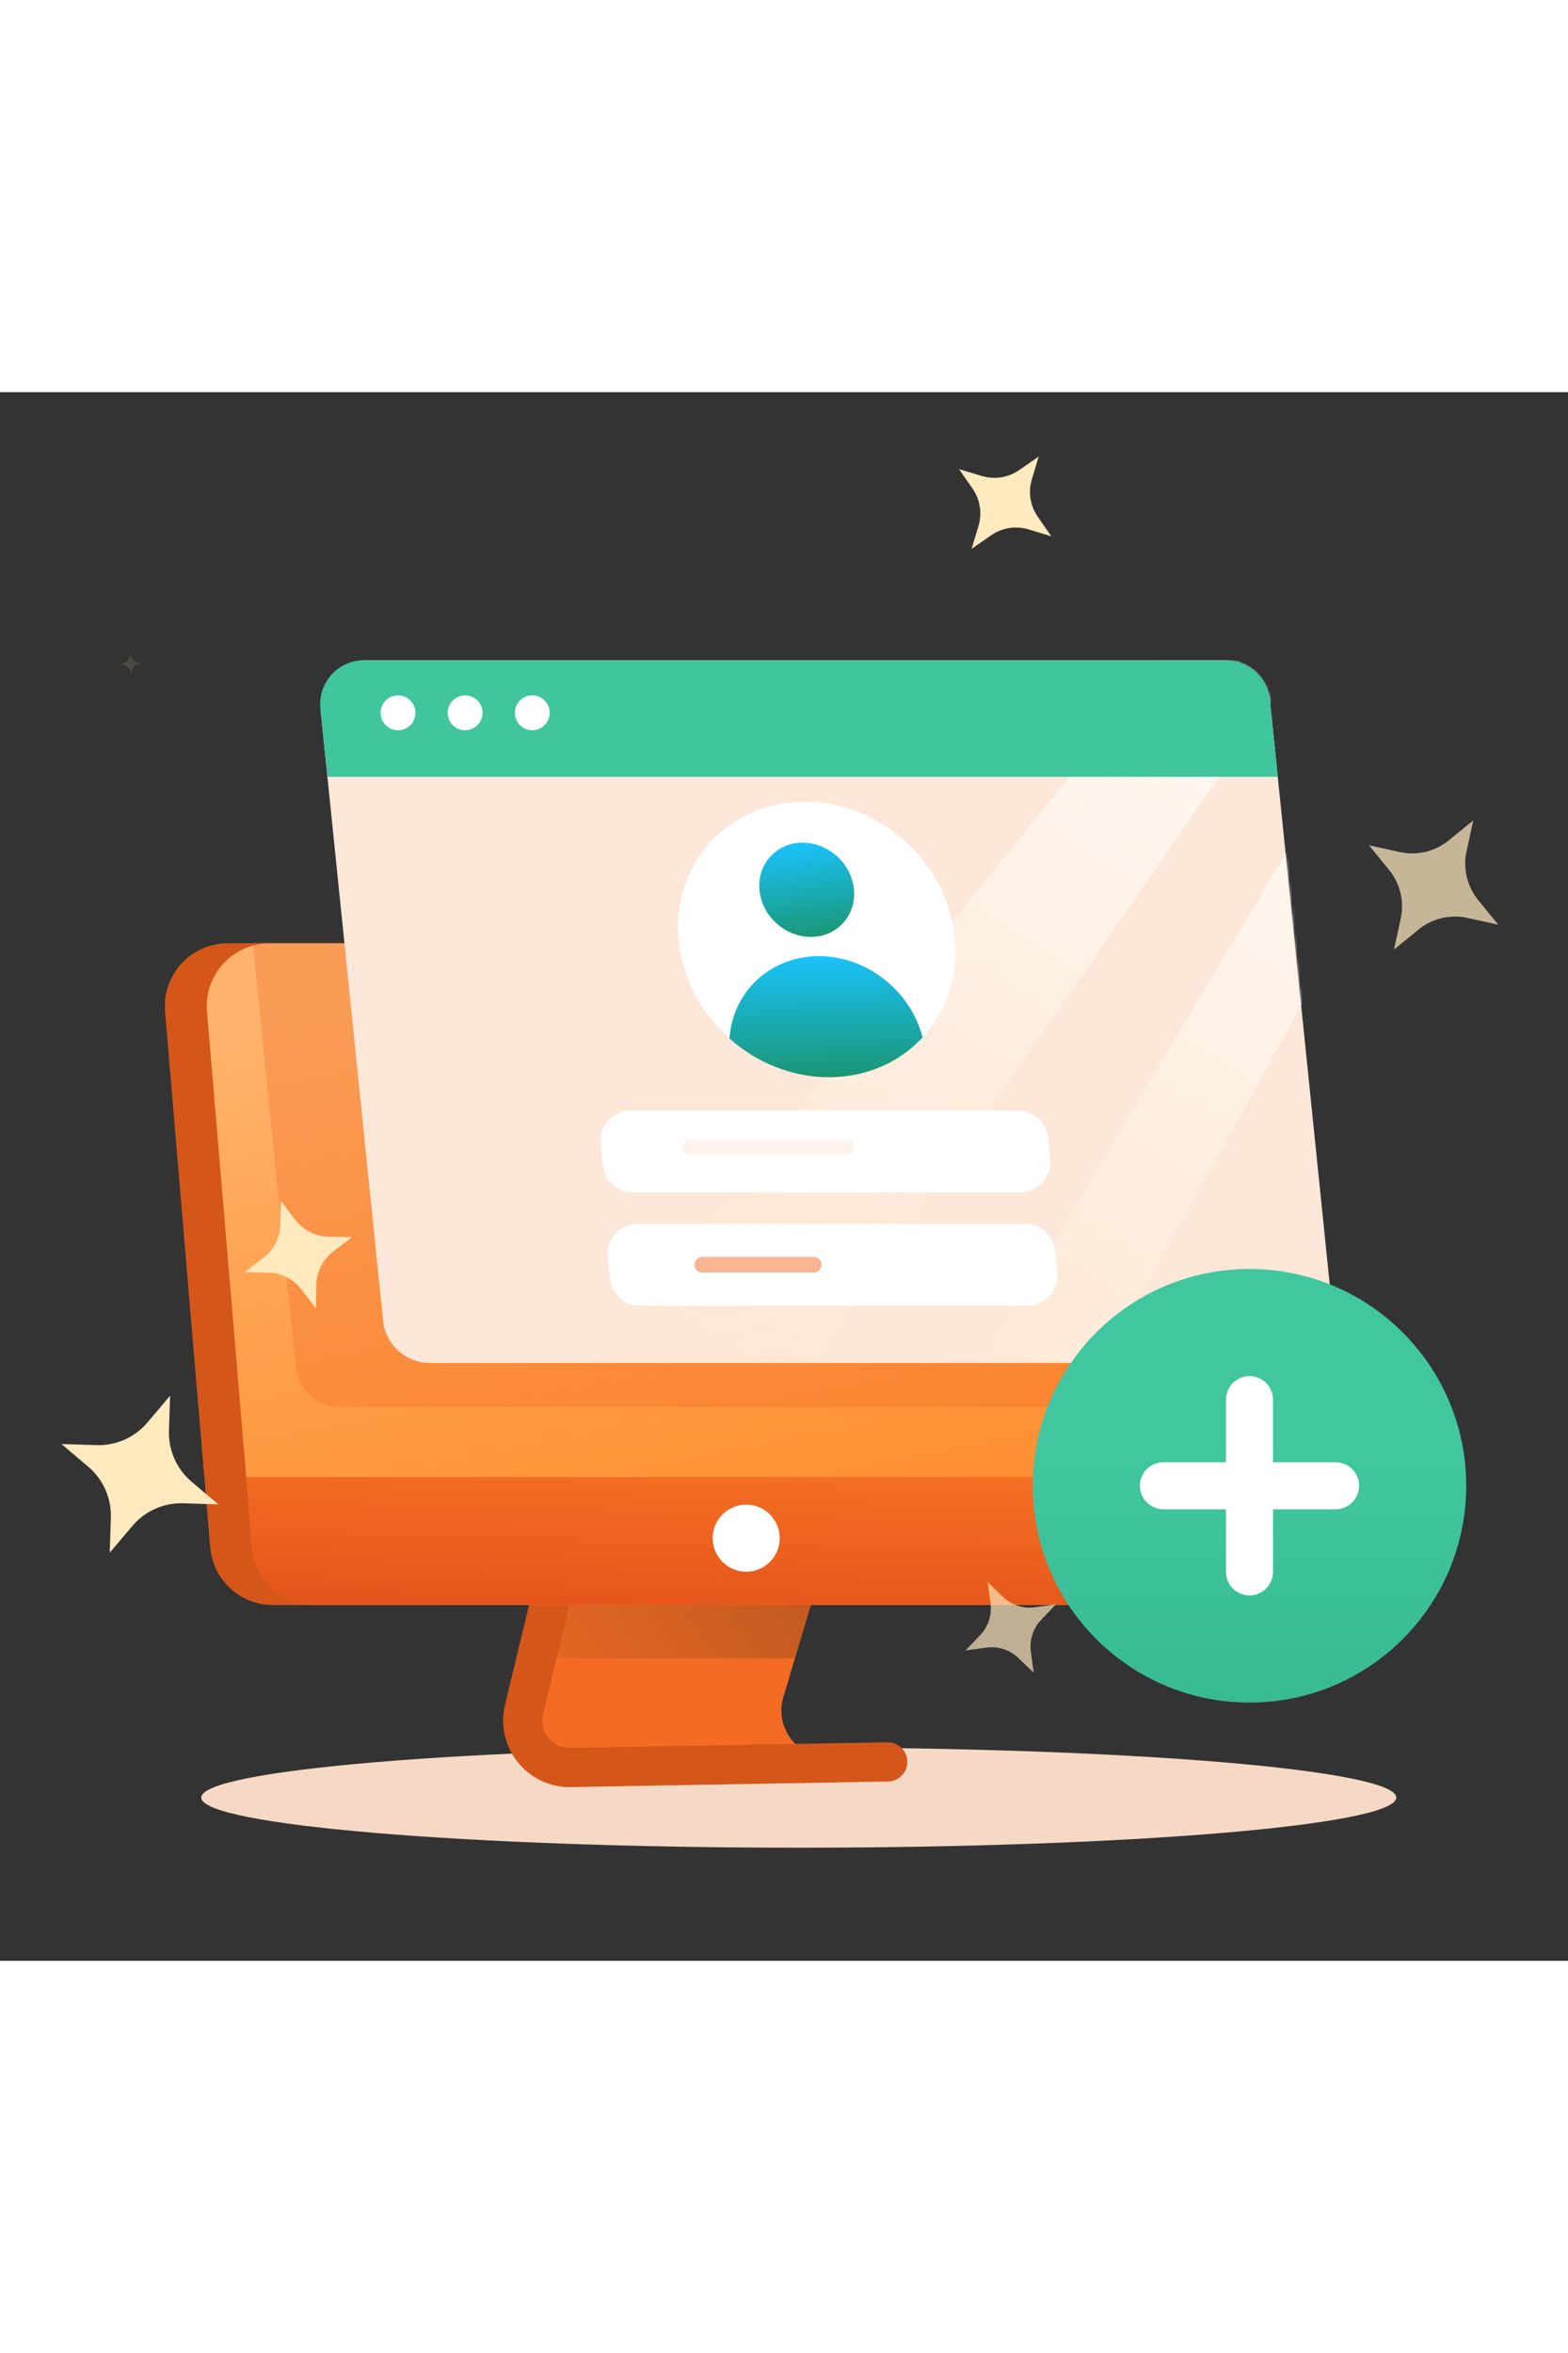 <svg xmlns="http://www.w3.org/2000/svg" viewBox="0 0 600 600" width="100" height="150" preserveAspectRatio="xMidYMid meet" style="transform:translate3d(0px, 0px, 0px)" xmlns:v="https://vecta.io/nano"><rect x="0" y="0" width="600" height="600" fill="#333333" stroke="none"/><style><![CDATA[.B{opacity:1}.C{fill-opacity:1}.D{fill-opacity:0}.E{fill:#ffe9bf}.F{stroke-linecap:round}]]></style><defs><clipPath id="A"><path d="M0 0h600v600H0z"/></clipPath><linearGradient id="B" spreadMethod="pad" x1="36.698" y1="-25.719" x2="-75.049" y2="51.741" href="#P"><stop offset="0%" stop-color="#c35a21"/><stop offset="50%" stop-color="#c35a21" stop-opacity=".5"/><stop offset="100%" stop-color="#c35a21" stop-opacity="0"/></linearGradient><linearGradient id="C" spreadMethod="pad" x1="-25.931" y1="-123.354" x2="31.593" y2="161.217" href="#P"><stop offset="0%" stop-color="#ffb36c"/><stop offset="50%" stop-color="#ff9c46"/><stop offset="100%" stop-color="#ff8421"/></linearGradient><linearGradient id="D" spreadMethod="pad" x1="1.53" y1="-60.398" x2="-1.517" y2="34.84" href="#P"><stop offset="0%" stop-color="#ff7e28"/><stop offset="50%" stop-color="#f16821"/><stop offset="100%" stop-color="#e3511a"/></linearGradient><g id="E" class="B"><path fill="#f6d9c5" d="M0-19.167c126.274 0 228.639 8.582 228.639 19.167S126.274 19.167 0 19.167-228.639 10.585-228.639 0-126.274-19.167 0-19.167z" transform="translate(305.649 537.557)" class="B C"/><g class="B"><path fill="#f46c23" d="M-69.328 10.207l10.313-42.644h94.863L24.574 5.516c-3.306 11.128 4.63 22.428 16.218 23.096l29.05 1.675-121.356 2.148c-11.783.209-20.585-10.774-17.814-22.228z" transform="translate(275.189 493.617)" class="B C"/><path fill="url(#B)" d="M43.367 11.54l6.856-23.08H-44.64l-5.582 23.08h93.589z" transform="translate(260.802 472.719)" class="B C"/><path stroke-linejoin="miter" stroke-miterlimit="4" stroke="#d55619" stroke-opacity="1" stroke-width="15" d="M-59.015-32.437l-10.314 42.644c-2.77 11.454 6.031 22.437 17.814 22.228l121.357-2.148" transform="translate(269.846 493.617)" class="B D F"/></g><g class="B"><g transform="translate(252.422 337.354)"><path fill="#ea5d1e" d="M165.31 126.51h-313.325c-12.472 0-22.866-9.554-23.915-21.983l-17.295-205.02c-1.181-14.001 9.864-26.017 23.915-26.017h313.324c12.473 0 22.867 9.554 23.915 21.982l17.296 205.02c1.181 14.001-9.865 26.018-23.915 26.018z" class="B C"/><path fill="#d55619" d="M165.31 126.51h-313.325c-12.472 0-22.866-9.554-23.915-21.983l-17.295-205.02c-1.181-14.001 9.864-26.017 23.915-26.017h313.324c12.473 0 22.867 9.554 23.915 21.982l17.296 205.02c1.181 14.001-9.865 26.018-23.915 26.018z" class="B C"/></g><path fill="url(#C)" d="M165.31 126.51h-313.325c-12.472 0-22.866-9.554-23.915-21.983l-17.295-205.02c-1.181-14.001 9.864-26.017 23.915-26.017h313.324c12.473 0 22.867 9.554 23.915 21.982l17.296 205.02c1.181 14.001-9.865 26.018-23.915 26.018z" transform="translate(268.431 337.354)" class="B C"/><path fill="url(#D)" d="M157.755 24.461H-155.57c-12.472 0-22.865-9.554-23.914-21.983l-2.273-26.939h361.495l1.932 22.904c1.181 14.001-9.864 26.018-23.915 26.018z" transform="translate(275.97 439.398)" class="B C"/><path fill="#fff" d="M0-12.83c7.086 0 12.83 5.744 12.83 12.83S7.086 12.83 0 12.83-12.83 7.086-12.83 0-7.086-12.83 0-12.83z" transform="translate(285.543 438.338)" class="B C"/></g></g><clipPath id="F"><path d="M0 0h600v600H0z"/></clipPath><linearGradient id="G" spreadMethod="pad" x1="124.52" y1="-170.165" x2="-264.623" y2="454.978" href="#P"><stop offset="0%" stop-color="#fff"/><stop offset="50%" stop-color="#ffe9d2" stop-opacity=".5"/><stop offset="100%" stop-color="#ffd2a6" stop-opacity="0"/></linearGradient><path fill="#fde7d9" d="M193.561 114.557l-23.839-232.782a18 18 0 0 0-17.906-16.166h-327.47c-10.667 0-18.993 9.223-17.907 19.834l23.839 232.783a18 18 0 0 0 17.906 16.165h327.471c10.666 0 18.993-9.223 17.906-19.834z" transform="translate(316.309 236.939)" id="H" class="B C"/><linearGradient id="I" spreadMethod="pad" x1="2.194" y1="19.438" x2="-2.282" y2="-17.99" href="#P"><stop offset="0%" stop-color="#1a9571"/><stop offset="50%" stop-color="#1aacb6"/><stop offset="100%" stop-color="#1ac2fb"/></linearGradient><linearGradient id="J" spreadMethod="pad" x1="-.194" y1="23.896" x2="-1.051" y2="-23.246" href="#P"><stop offset="0%" stop-color="#1a9571"/><stop offset="50%" stop-color="#1aacb6"/><stop offset="100%" stop-color="#1ac2fb"/></linearGradient><linearGradient id="K" spreadMethod="pad" x1="-.624" y1="151.294" x2="-.624" y2="-14.56" href="#P"><stop offset="0%" stop-color="#30b28c"/><stop offset="50%" stop-color="#39bc96"/><stop offset="100%" stop-color="#41c7a0"/></linearGradient><mask id="L" mask-type="alpha"><use href="#H"/></mask><mask id="M" mask-type="alpha"><use href="#E"/></mask><path id="N" d="M417.732 463.864H104.407c-12.472 0-22.866-9.554-23.915-21.983l-17.295-205.02c-1.181-14.001 9.864-26.017 23.915-26.017h313.324c12.473 0 22.867 9.554 23.915 21.982l17.296 205.02c1.181 14.001-9.865 26.018-23.915 26.018z"/><path id="O" d="M152.302 115.977c3.685 0 6.672 2.987 6.672 6.672s-2.987 6.672-6.672 6.672-6.672-2.987-6.672-6.672 2.987-6.672 6.672-6.672z"/><linearGradient id="P" gradientUnits="userSpaceOnUse"/></defs><g clip-path="url(#A)"><path fill="#f6d9c5" d="M305.649 518.39c126.274 0 228.639 8.582 228.639 19.167s-102.365 19.167-228.639 19.167S77.01 548.142 77.01 537.557s102.365-19.167 228.639-19.167z"/><path fill="#f46c23" d="M205.861 503.824l10.313-42.644h94.863l-11.274 37.953c-3.306 11.128 4.63 22.428 16.218 23.096l29.05 1.675-121.356 2.148c-11.783.209-20.585-10.774-17.814-22.228z"/><g transform="translate(260.802 472.719)"><path fill="url(#B)" d="M43.367 11.54l6.856-23.08H-44.64l-5.582 23.08h93.589z"/></g><path stroke="#d55619" stroke-width="15" d="M210.831 461.18l-10.314 42.644c-2.77 11.454 6.031 22.437 17.814 22.228l121.357-2.148" class="D F"/><use href="#N" fill="#ea5d1e"/><use href="#N" fill="#d55619"/><g transform="translate(268.431 337.354)"><path fill="url(#C)" d="M165.31 126.51h-313.325c-12.472 0-22.866-9.554-23.915-21.983l-17.295-205.02c-1.181-14.001 9.864-26.017 23.915-26.017h313.324c12.473 0 22.867 9.554 23.915 21.982l17.296 205.02c1.181 14.001-9.865 26.018-23.915 26.018z"/></g><g transform="translate(275.97 439.398)"><path fill="url(#D)" d="M157.755 24.461H-155.57c-12.472 0-22.865-9.554-23.914-21.983l-2.273-26.939h361.495l1.932 22.904c1.181 14.001-9.864 26.018-23.915 26.018z"/></g><path fill="#fff" d="M285.543 425.508c7.086 0 12.83 5.744 12.83 12.83s-5.744 12.83-12.83 12.83-12.83-5.744-12.83-12.83 5.744-12.83 12.83-12.83z"/><g mask="url(#M)"><g transform="translate(273.185 297.873)" opacity=".3"><g class="B"><path fill="#f06621" d="M-178.937-111.184l18.934 186.359a16.77 16.77 0 0 0 16.678 15.057h320.262L161.44-90.758c-.976-11.576-10.657-20.474-22.273-20.474h-316.631c-.495 0-.986.016-1.473.048z"/></g></g></g><g clip-path="url(#F)" class="E"><g transform="matrix(-.317 .934 -.934 -.317 53.538 413.871)"><path d="M1.302-32.576l-4.996 12.658A24.85 24.85 0 0 1-19.56-5.271l-13.016 3.969 12.658 4.996c7.045 2.78 12.438 8.621 14.647 15.866l3.969 13.016 4.996-12.658A24.85 24.85 0 0 1 19.56 5.271l13.016-3.969-12.658-4.996C12.873-6.474 7.48-12.315 5.271-19.56L1.302-32.576z"/></g><g opacity=".72"><g transform="matrix(.671 .376 -.376 .671 548.583 188.497)" class="B"><path d="M1.505-37.684L-4.273-23.04A28.74 28.74 0 0 1-22.626-6.098l-15.057 4.592 14.642 5.778A28.74 28.74 0 0 1-6.098 22.626l4.592 15.058L4.272 23.04c3.216-8.15 9.974-14.388 18.354-16.943l15.057-4.592L23.04-4.273C14.891-7.489 8.653-14.246 6.097-22.627L1.505-37.684z"/></g></g><g transform="matrix(.269 .953 -.953 .269 114.171 329.894)"><path d="M-.871-21.806l3.344 8.474c1.861 4.715 5.771 8.325 10.62 9.804l8.713 2.657-8.473 3.344c-4.716 1.861-8.326 5.771-9.805 10.62L.871 21.806l-3.343-8.473c-1.861-4.716-5.771-8.326-10.621-9.805L-21.806.871l8.474-3.343c4.715-1.861 8.325-5.771 9.804-10.621l2.657-8.713z"/></g><g opacity=".125"><g transform="matrix(.119 .011 -.011 .119 49.968 103.889)" class="B"><path d="M-4.058-30.26l5.763 11.366A23.27 23.27 0 0 0 17.777-6.622L30.26-4.058 18.894 1.705A23.27 23.27 0 0 0 6.623 17.777L4.058 30.26-1.705 18.894C-4.912 12.568-10.829 8.05-17.777 6.623L-30.26 4.058l11.366-5.763c6.326-3.207 10.844-9.124 12.271-16.072l2.565-12.483z"/></g></g><g transform="matrix(.386 .899 -.899 .386 384.626 42.275)"><path d="M-11.398-19.18l1.852 9.127c1.031 5.079-.31 10.351-3.643 14.32l-5.991 7.131 9.127-1.852c5.08-1.031 10.352.31 14.321 3.644l7.13 5.99-1.852-9.127c-1.031-5.079.31-10.351 3.644-14.32l5.99-7.131-9.127 1.852c-5.08 1.031-10.351-.31-14.32-3.644l-7.131-5.99z"/></g><g opacity=".684"><g transform="matrix(-.671 .376 -.376 -.671 386.742 472.482)" class="B"><path d="M1.007-25.225l-3.868 9.802A19.24 19.24 0 0 1-15.146-4.081l-10.079 3.073 9.802 3.868c5.455 2.153 9.631 6.676 11.342 12.285l3.073 10.08 3.868-9.802A19.24 19.24 0 0 1 15.145 4.081l10.08-3.073-9.802-3.868C9.968-5.013 5.792-9.536 4.081-15.146L1.007-25.225z"/></g></g></g><path fill="#fde7d9" d="M509.87 351.496l-23.839-232.782a18 18 0 0 0-17.906-16.166h-327.47c-10.667 0-18.993 9.223-17.907 19.834l23.839 232.783a18 18 0 0 0 17.906 16.165h327.471c10.666 0 18.993-9.223 17.906-19.834z"/><g mask="url(#L)"><g transform="translate(389.566 236.939)"><path fill="url(#G)" d="M55.964-134.391L-161.681 133.57l1.3.821h82.521l185.588-268.782H55.964zm105.717 35.858l-2.017-19.692c-.78-7.623-6.242-13.728-13.355-15.584l-160.394 268.2h46.744L161.681-98.533z"/></g></g><path fill="#40c59e" d="M488.942 147.127H125.283l-2.673-26.107c-1.012-9.883 6.743-18.473 16.677-18.473h329.954a16.77 16.77 0 0 1 16.678 15.057l3.023 29.523z"/><g fill="#fff"><use href="#O"/><path d="M177.99 115.977c3.685 0 6.672 2.987 6.672 6.672s-2.987 6.672-6.672 6.672-6.672-2.987-6.672-6.672 2.987-6.672 6.672-6.672zm25.687 0c3.685 0 6.672 2.987 6.672 6.672s-2.987 6.672-6.672 6.672-6.672-2.987-6.672-6.672 2.987-6.672 6.672-6.672z"/></g><g transform="translate(-3.613 -3.226)"><path fill="#fff" d="M311.568 159.844c29.2 0 54.934 23.581 57.479 52.67s-19.063 52.67-48.263 52.67-54.934-23.581-57.479-52.67 19.063-52.67 48.263-52.67z"/><g transform="translate(312.306 193.562)"><path fill="url(#I)" d="M-1.576-18.015c9.987 0 18.79 8.066 19.66 18.015S11.563 18.015 1.576 18.015-17.214 9.949-18.084 0s6.521-18.015 16.508-18.015z"/></g><g transform="translate(319.694 242.104)"><path fill="url(#J)" d="M-36.951 8.339C-35.704-9.502-21.4-23.15-2.703-23.15c18.553 0 35.132 13.439 39.654 31.078C28.224 17.339 15.599 23.15 1.103 23.15c-14.283 0-27.737-5.642-38.054-14.811z"/></g></g><g fill="#fff"><path d="M389.591 274.766H241.306c-6.831 0-12.158 5.914-11.449 12.707l.865 8.273a11.51 11.51 0 0 0 11.448 10.314h148.285c6.831 0 12.159-5.913 11.449-12.707l-.865-8.273a11.51 11.51 0 0 0-11.448-10.314zm2.695 43.36H244.001c-6.83 0-12.158 5.913-11.448 12.706l.864 8.274c.613 5.862 5.555 10.314 11.448 10.314h148.286c6.83 0 12.158-5.914 11.448-12.707l-.865-8.273a11.51 11.51 0 0 0-11.448-10.314z"/></g><g opacity=".083" class="D F"><g class="B"><path stroke="#f46c23" stroke-width="6" d="M264.283 288.829h59.507"/></g></g><g opacity=".5" class="D F"><g class="B"><path stroke="#f46c23" stroke-width="6" d="M268.725 333.759h42.635"/></g></g><g transform="translate(478.124 418.294)"><path fill="url(#K)" d="M0-82.927c45.799 0 82.927 37.128 82.927 82.927S45.799 82.927 0 82.927-82.927 45.799-82.927 0-45.799-82.927 0-82.927z"/></g><g stroke="#fff" stroke-width="18" class="F D"><path d="M445.188 418.289h65.868"/><path d="M478.119 451.219v-65.868"/></g></g></svg>